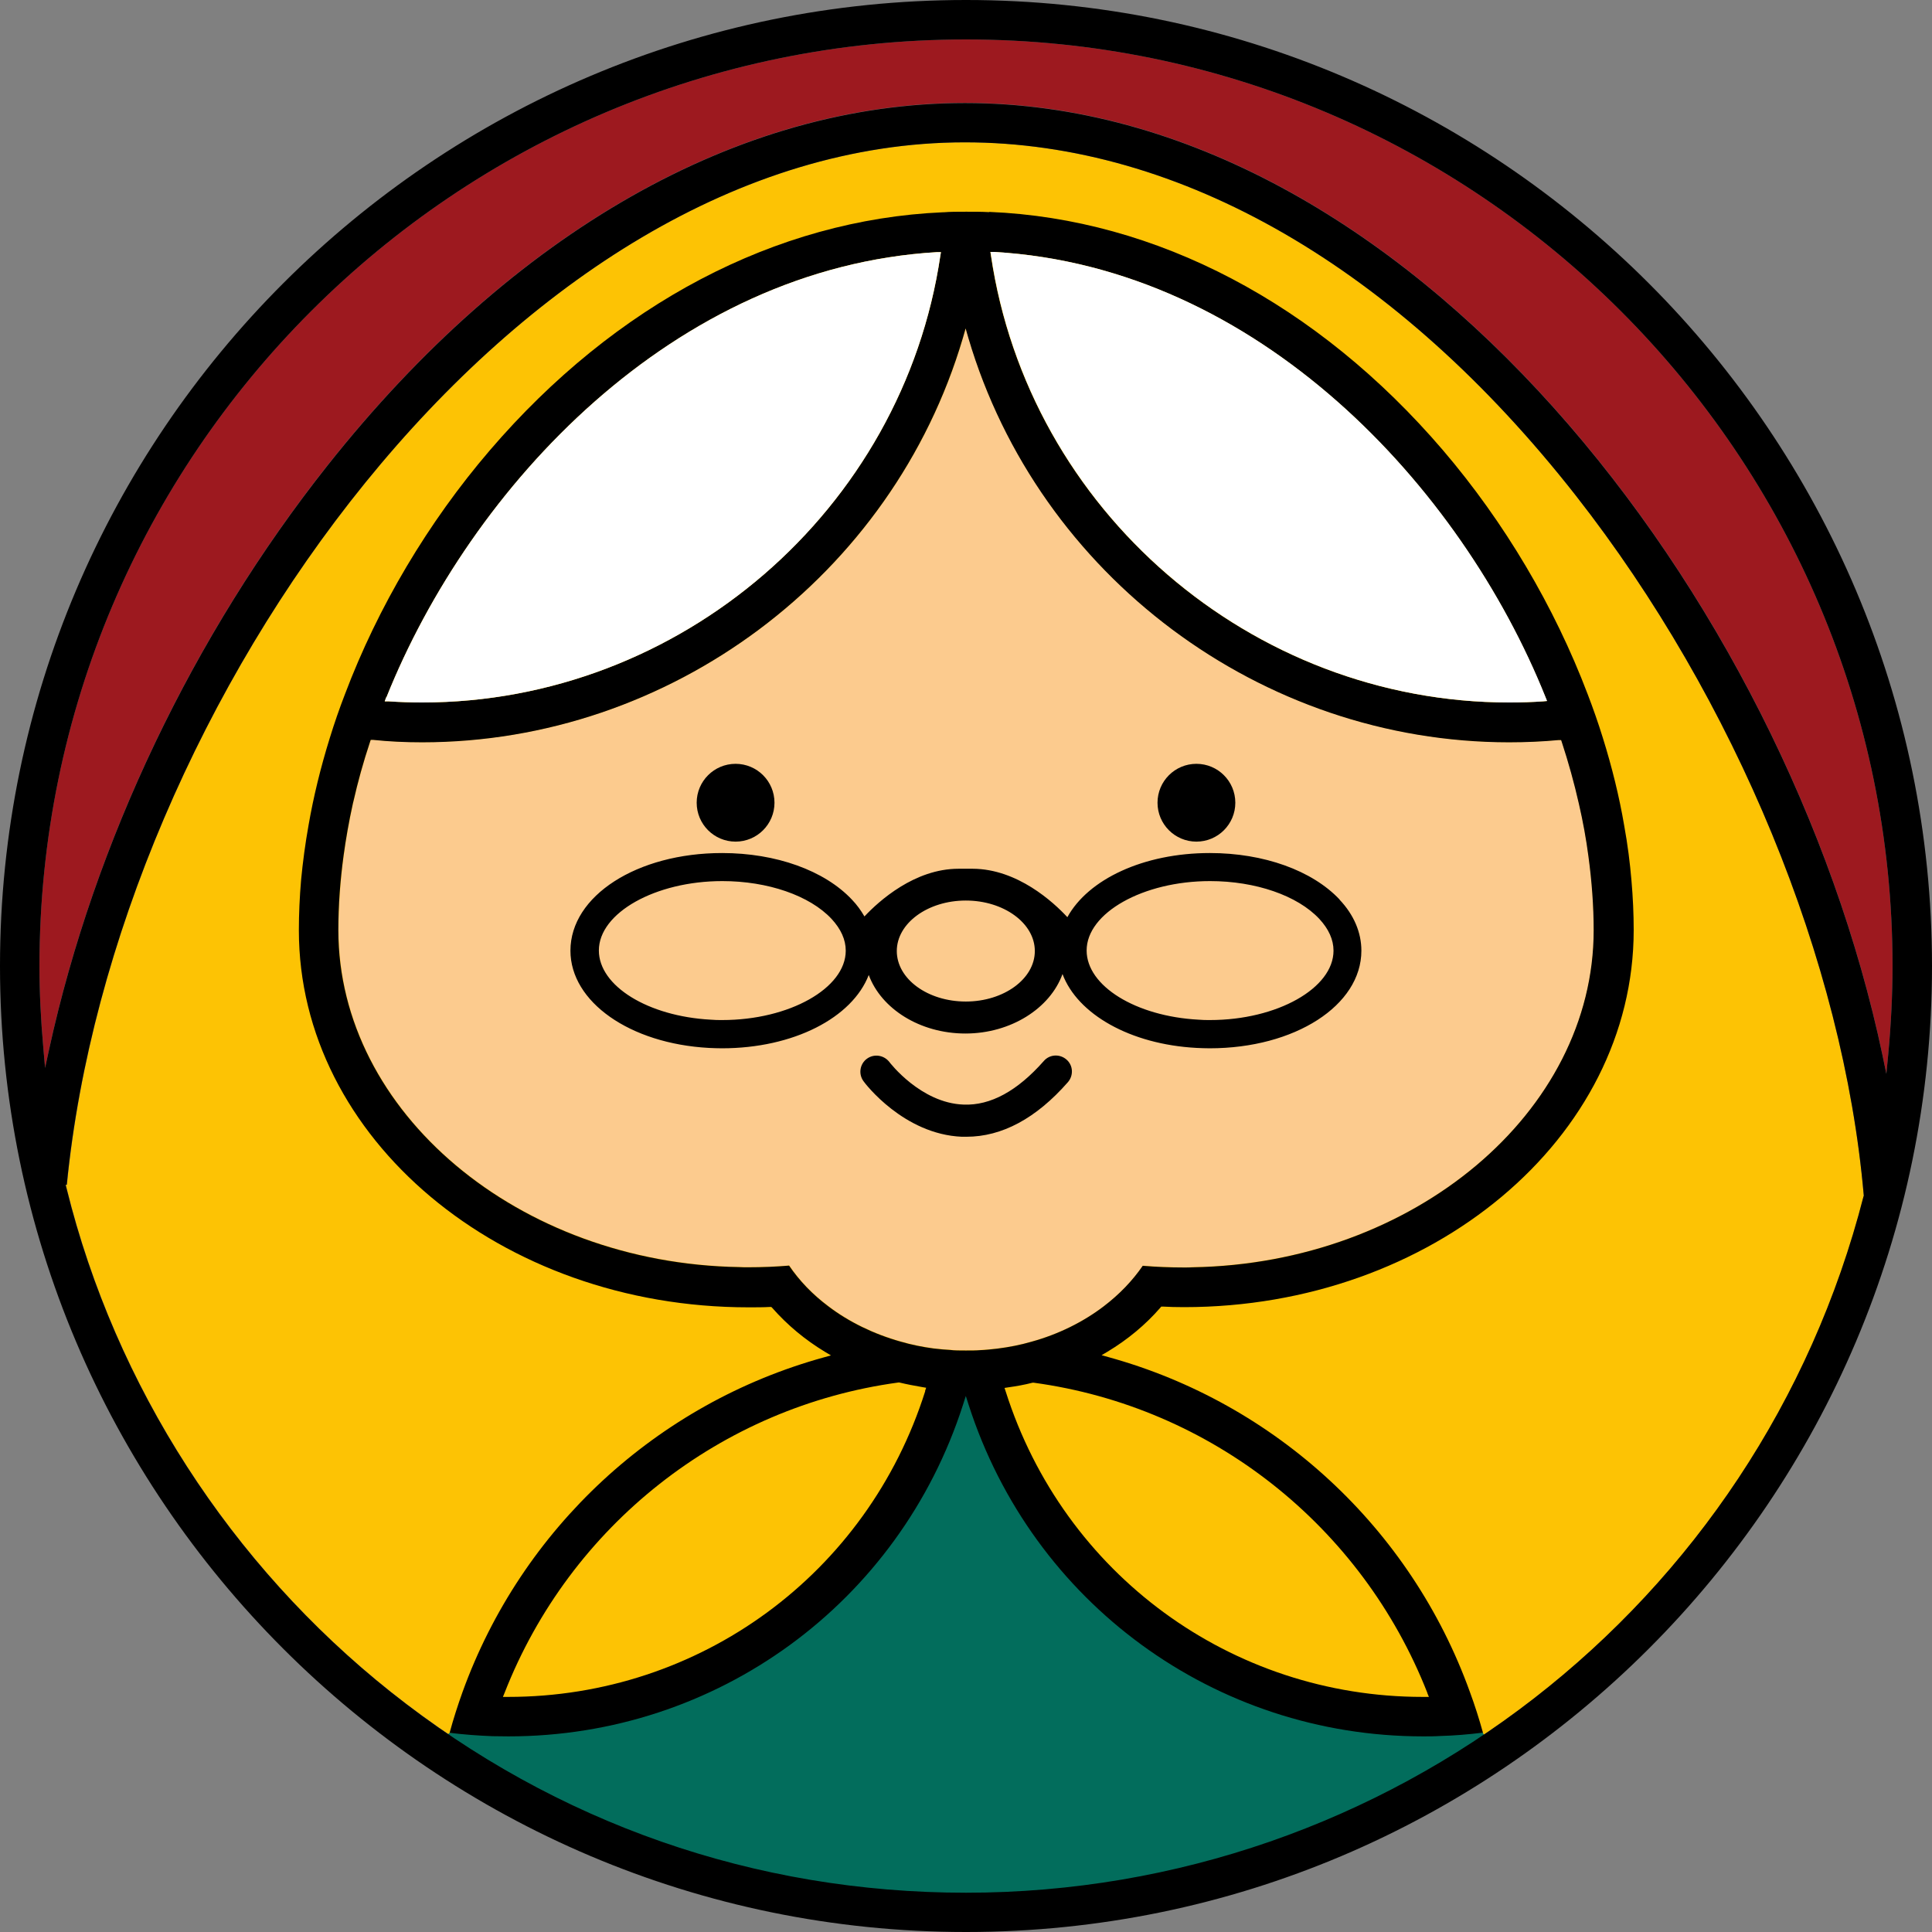 <?xml version="1.0" encoding="UTF-8"?>
<svg id="Layer_2" data-name="Layer 2" xmlns="http://www.w3.org/2000/svg" viewBox="0 0 103.3 103.3">
  <rect x="0" y="0" width="103.3" height="103.3" fill="#808080" stroke="none"/>
  <defs>
    <style>
      .cls-1 {
        fill: #fff;
      }

      .cls-2 {
        fill: #fccb8e;
      }

      .cls-3 {
        fill: #fdc304;
      }

      .cls-4 {
        fill: #9d191f;
      }

      .cls-5 {
        fill: #026d5c;
      }
    </style>
  </defs>
  <g id="Layer_1-2" data-name="Layer 1">
    <g>
      <path class="cls-3" d="m99.65,63.96c-5.62,21.93-25.36,37.24-47.99,37.24-11.28,0-21.91-3.71-30.75-10.73-8.57-6.81-14.73-16.37-17.34-26.92l-.05-.2h.06C6.11,37.54,27.6,7.61,51.59,7.61c11.52,0,23.12,6.71,32.66,18.88,8.55,10.91,14.31,24.9,15.4,37.41v.03s0,.03,0,.03Z"/>
      <path class="cls-5" d="m24.03,92.65s21.12-.19,27.17-18.74h1.01s3.76,17.23,27.07,18.73l.72,1.26s-27.2,19.31-56.92-.42l.96-.83Z"/>
      <path class="cls-2" d="m83.48,39.56l.04.12c.35,1.07.66,2.18.91,3.29.22.95.39,1.89.51,2.81.18,1.33.28,2.66.28,3.95,0,9.73-9.62,17.82-21.44,18.02-.15.01-.31.01-.47.01-.75,0-1.49-.03-2.2-.09-.55.8-1.25,1.53-2.09,2.17-1.1.84-2.44,1.5-3.86,1.89-.58.17-1.2.29-1.83.37-.35.04-.64.07-.91.08-.23.02-.47.02-.77.02-.34,0-.6,0-.83-.03-.25-.01-.54-.04-.9-.08-.6-.08-1.19-.2-1.77-.37-1.42-.4-2.76-1.05-3.86-1.89-.84-.63-1.54-1.36-2.09-2.17-.7.06-1.44.09-2.19.09-.16,0-.33,0-.48-.01-11.81-.2-21.43-8.29-21.43-18.02,0-1.32.1-2.66.28-3.98.12-.88.28-1.8.5-2.8l.03-.12c.23-1.01.52-2.07.88-3.15l.04-.12h.13c.84.09,1.72.13,2.62.13,13.26,0,25.15-8.89,28.91-21.61l.15-.52.15.52c3.76,12.72,15.65,21.61,28.91,21.61.91,0,1.8-.04,2.65-.12h.13Z"/>
      <path d="m51.66,60.78c-.08,0-.15,0-.23,0-3.11-.13-5.18-2.85-5.26-2.97-.28-.38-.2-.92.18-1.2.38-.28.91-.2,1.2.17.02.03,1.68,2.2,3.97,2.28,1.44.06,2.88-.73,4.29-2.33.31-.36.85-.39,1.21-.08.36.31.39.85.08,1.21-1.7,1.94-3.53,2.92-5.43,2.92Z"/>
      <g>
        <circle cx="39.33" cy="42.92" r="2.08"/>
        <circle cx="63.97" cy="42.92" r="2.08"/>
      </g>
      <path d="m71.63,48.1c-1.47-1.56-4.06-2.49-6.94-2.49-3.56,0-6.51,1.41-7.62,3.43-.74-.8-2.67-2.58-5.06-2.59-.05,0-.09,0-.14,0-.08,0-.15,0-.23,0s-.15,0-.23,0c-.05,0-.1,0-.16,0-2.35,0-4.26,1.73-5.03,2.55-.18-.31-.4-.62-.67-.9-1.47-1.56-4.06-2.49-6.94-2.49-4.55,0-8.11,2.29-8.11,5.22,0,2.74,3.18,4.97,7.4,5.2.23.01.47.02.7.02,3.84,0,6.97-1.64,7.85-3.92.67,1.81,2.74,3.13,5.17,3.13s4.53-1.35,5.19-3.18c.8,2.14,3.61,3.76,7.17,3.95.23.01.47.02.7.02,4.55,0,8.11-2.29,8.11-5.22,0-.97-.4-1.92-1.17-2.73Zm-33.01,6.44c-.21,0-.41,0-.62-.02-3.35-.18-5.98-1.8-5.98-3.7,0-2.01,3.02-3.71,6.6-3.71,2.43,0,4.67.77,5.84,2.02.5.54.76,1.11.76,1.7,0,2.01-3.02,3.71-6.6,3.71Zm13.02-.99c-2.04,0-3.69-1.21-3.69-2.7s1.66-2.7,3.69-2.7,3.69,1.21,3.69,2.7-1.66,2.7-3.69,2.7Zm13.06.99c-.21,0-.41,0-.62-.02-3.35-.18-5.98-1.8-5.98-3.7,0-2.01,3.02-3.71,6.6-3.71,2.43,0,4.67.77,5.84,2.02.5.54.76,1.11.76,1.7,0,2.01-3.02,3.71-6.6,3.71Z"/>
      <path d="m52.89,11.34h0s-.06,0-.06,0c-.35-.02-.73-.02-1.17-.02-.48,0-.85,0-1.2.03h-.03s-.02,0-.02,0c-8.92.39-17.52,4.91-24.23,12.74-3.29,3.84-5.97,8.35-7.74,13.04-.29.75-.56,1.53-.81,2.34-.49,1.58-.87,3.14-1.13,4.64-.18,1-.31,1.99-.4,2.93-.08.93-.12,1.83-.12,2.7,0,11.12,10.78,20.16,24.04,20.16.43,0,.8,0,1.14-.02h.08s.05.05.05.05c.81.92,1.76,1.71,2.82,2.35l.32.19-.36.1c-8.95,2.46-16.18,9.15-19.34,17.9-.25.7-.49,1.44-.69,2.18.74.09,1.5.15,2.29.18.28,0,.57.01.86.01,11.13,0,20.89-7.12,24.3-17.73l.15-.47.15.47c3.41,10.6,13.17,17.73,24.3,17.73.3,0,.61,0,.91-.02.74-.02,1.49-.08,2.29-.18-.2-.72-.43-1.45-.7-2.18-3.15-8.74-10.37-15.43-19.33-17.9l-.36-.1.32-.19c1.08-.65,2.03-1.44,2.82-2.35l.05-.06h.08c.35.02.71.03,1.14.03,13.25,0,24.04-9.04,24.04-20.16,0-.85-.04-1.75-.12-2.66-.08-.94-.2-1.9-.39-2.94-.26-1.53-.65-3.11-1.14-4.68-.25-.81-.53-1.6-.81-2.33-1.78-4.69-4.45-9.2-7.74-13.05-6.71-7.84-15.32-12.37-24.25-12.74Zm-32.23,25.95c4.5-11.25,15.36-22.98,29.45-23.81h.2s-.03.18-.03.18c-2.01,13.62-13.92,23.9-27.71,23.9-.59,0-1.19-.02-1.78-.06h-.22s.08-.22.08-.22Zm28.81,37.09c-3.09,9.78-12.05,16.35-22.3,16.35h-.28l.09-.22c3.5-8.94,11.57-15.3,21.05-16.59h.03s.03,0,.03,0c.37.09.78.17,1.25.25l.18.03-.06.18Zm26.84,16.13l.09.22h-.33c-10.24,0-19.2-6.57-22.3-16.34l-.06-.18.19-.03c.44-.06.88-.14,1.31-.25h.03s.03,0,.03,0c9.48,1.29,17.54,7.65,21.05,16.59Zm7.16-50.94l.04.12c.35,1.07.66,2.18.91,3.29.22.95.39,1.89.51,2.81.18,1.33.28,2.66.28,3.95,0,9.73-9.62,17.82-21.44,18.02-.15.01-.31.01-.47.01-.75,0-1.49-.03-2.2-.09-.55.8-1.25,1.53-2.09,2.17-1.1.84-2.44,1.5-3.86,1.89-.58.17-1.2.29-1.83.37-.35.04-.64.07-.91.08-.23.02-.47.02-.77.02-.34,0-.6,0-.83-.03-.25-.01-.54-.04-.9-.08-.6-.08-1.19-.2-1.77-.37-1.42-.4-2.76-1.05-3.86-1.89-.84-.63-1.54-1.36-2.09-2.17-.7.06-1.44.09-2.19.09-.16,0-.33,0-.48-.01-11.81-.2-21.43-8.29-21.43-18.02,0-1.32.1-2.66.28-3.98.12-.88.28-1.8.5-2.8l.03-.12c.23-1.01.52-2.07.88-3.15l.04-.12h.13c.84.09,1.72.13,2.62.13,13.26,0,25.15-8.89,28.91-21.61l.15-.52.15.52c3.76,12.72,15.65,21.61,28.91,21.61.91,0,1.8-.04,2.65-.12h.13Zm-.75-2.09l-.22.02c-.57.04-1.17.06-1.81.06-13.79,0-25.7-10.27-27.71-23.9l-.03-.19h.2c14.11.82,24.97,12.55,29.48,23.81l.08.2Z"/>
      <path class="cls-1" d="m20.66,37.29c4.5-11.25,15.36-22.98,29.45-23.81h.2s-.03.18-.03.18c-2.01,13.62-13.92,23.9-27.71,23.9-.59,0-1.19-.02-1.78-.06h-.22s.08-.22.08-.22Z"/>
      <path class="cls-1" d="m82.73,37.48l-.22.02c-.57.04-1.17.06-1.81.06-13.79,0-25.7-10.27-27.71-23.9l-.03-.19h.2c14.11.82,24.97,12.55,29.48,23.81l.08.2Z"/>
      <path class="cls-4" d="m100.86,57.41l-.21-1.01c-5.17-24.48-25.4-50.9-49.06-50.9-12.07,0-24.17,6.88-34.07,19.37-7.18,9.06-12.47,20.14-14.89,31.21l-.22,1.01-.09-1.03c-.14-1.57-.21-3.01-.21-4.41C2.11,24.33,24.33,2.11,51.65,2.11s49.54,22.22,49.54,49.54c0,1.53-.08,3.12-.23,4.73l-.1,1.03Z"/>
      <path d="m51.65,0C23.17,0,0,23.17,0,51.65s23.17,51.65,51.65,51.65,51.65-23.17,51.65-51.65S80.13,0,51.65,0Zm47.99,63.96c-5.62,21.93-25.36,37.24-47.99,37.24-11.28,0-21.91-3.71-30.75-10.73-8.57-6.81-14.73-16.37-17.34-26.92l-.05-.2h.06C6.11,37.54,27.6,7.61,51.59,7.61c11.52,0,23.12,6.71,32.66,18.88,8.55,10.91,14.31,24.9,15.4,37.41v.03s0,.03,0,.03Zm1.22-6.54l-.21-1.01c-5.17-24.48-25.4-50.9-49.06-50.9-12.07,0-24.17,6.88-34.07,19.37-7.18,9.06-12.47,20.14-14.89,31.21l-.22,1.01-.09-1.03c-.14-1.57-.21-3.01-.21-4.41C2.11,24.33,24.33,2.11,51.65,2.11s49.54,22.22,49.54,49.54c0,1.53-.08,3.12-.23,4.73l-.1,1.03Z"/>
    </g>
  </g>
</svg>